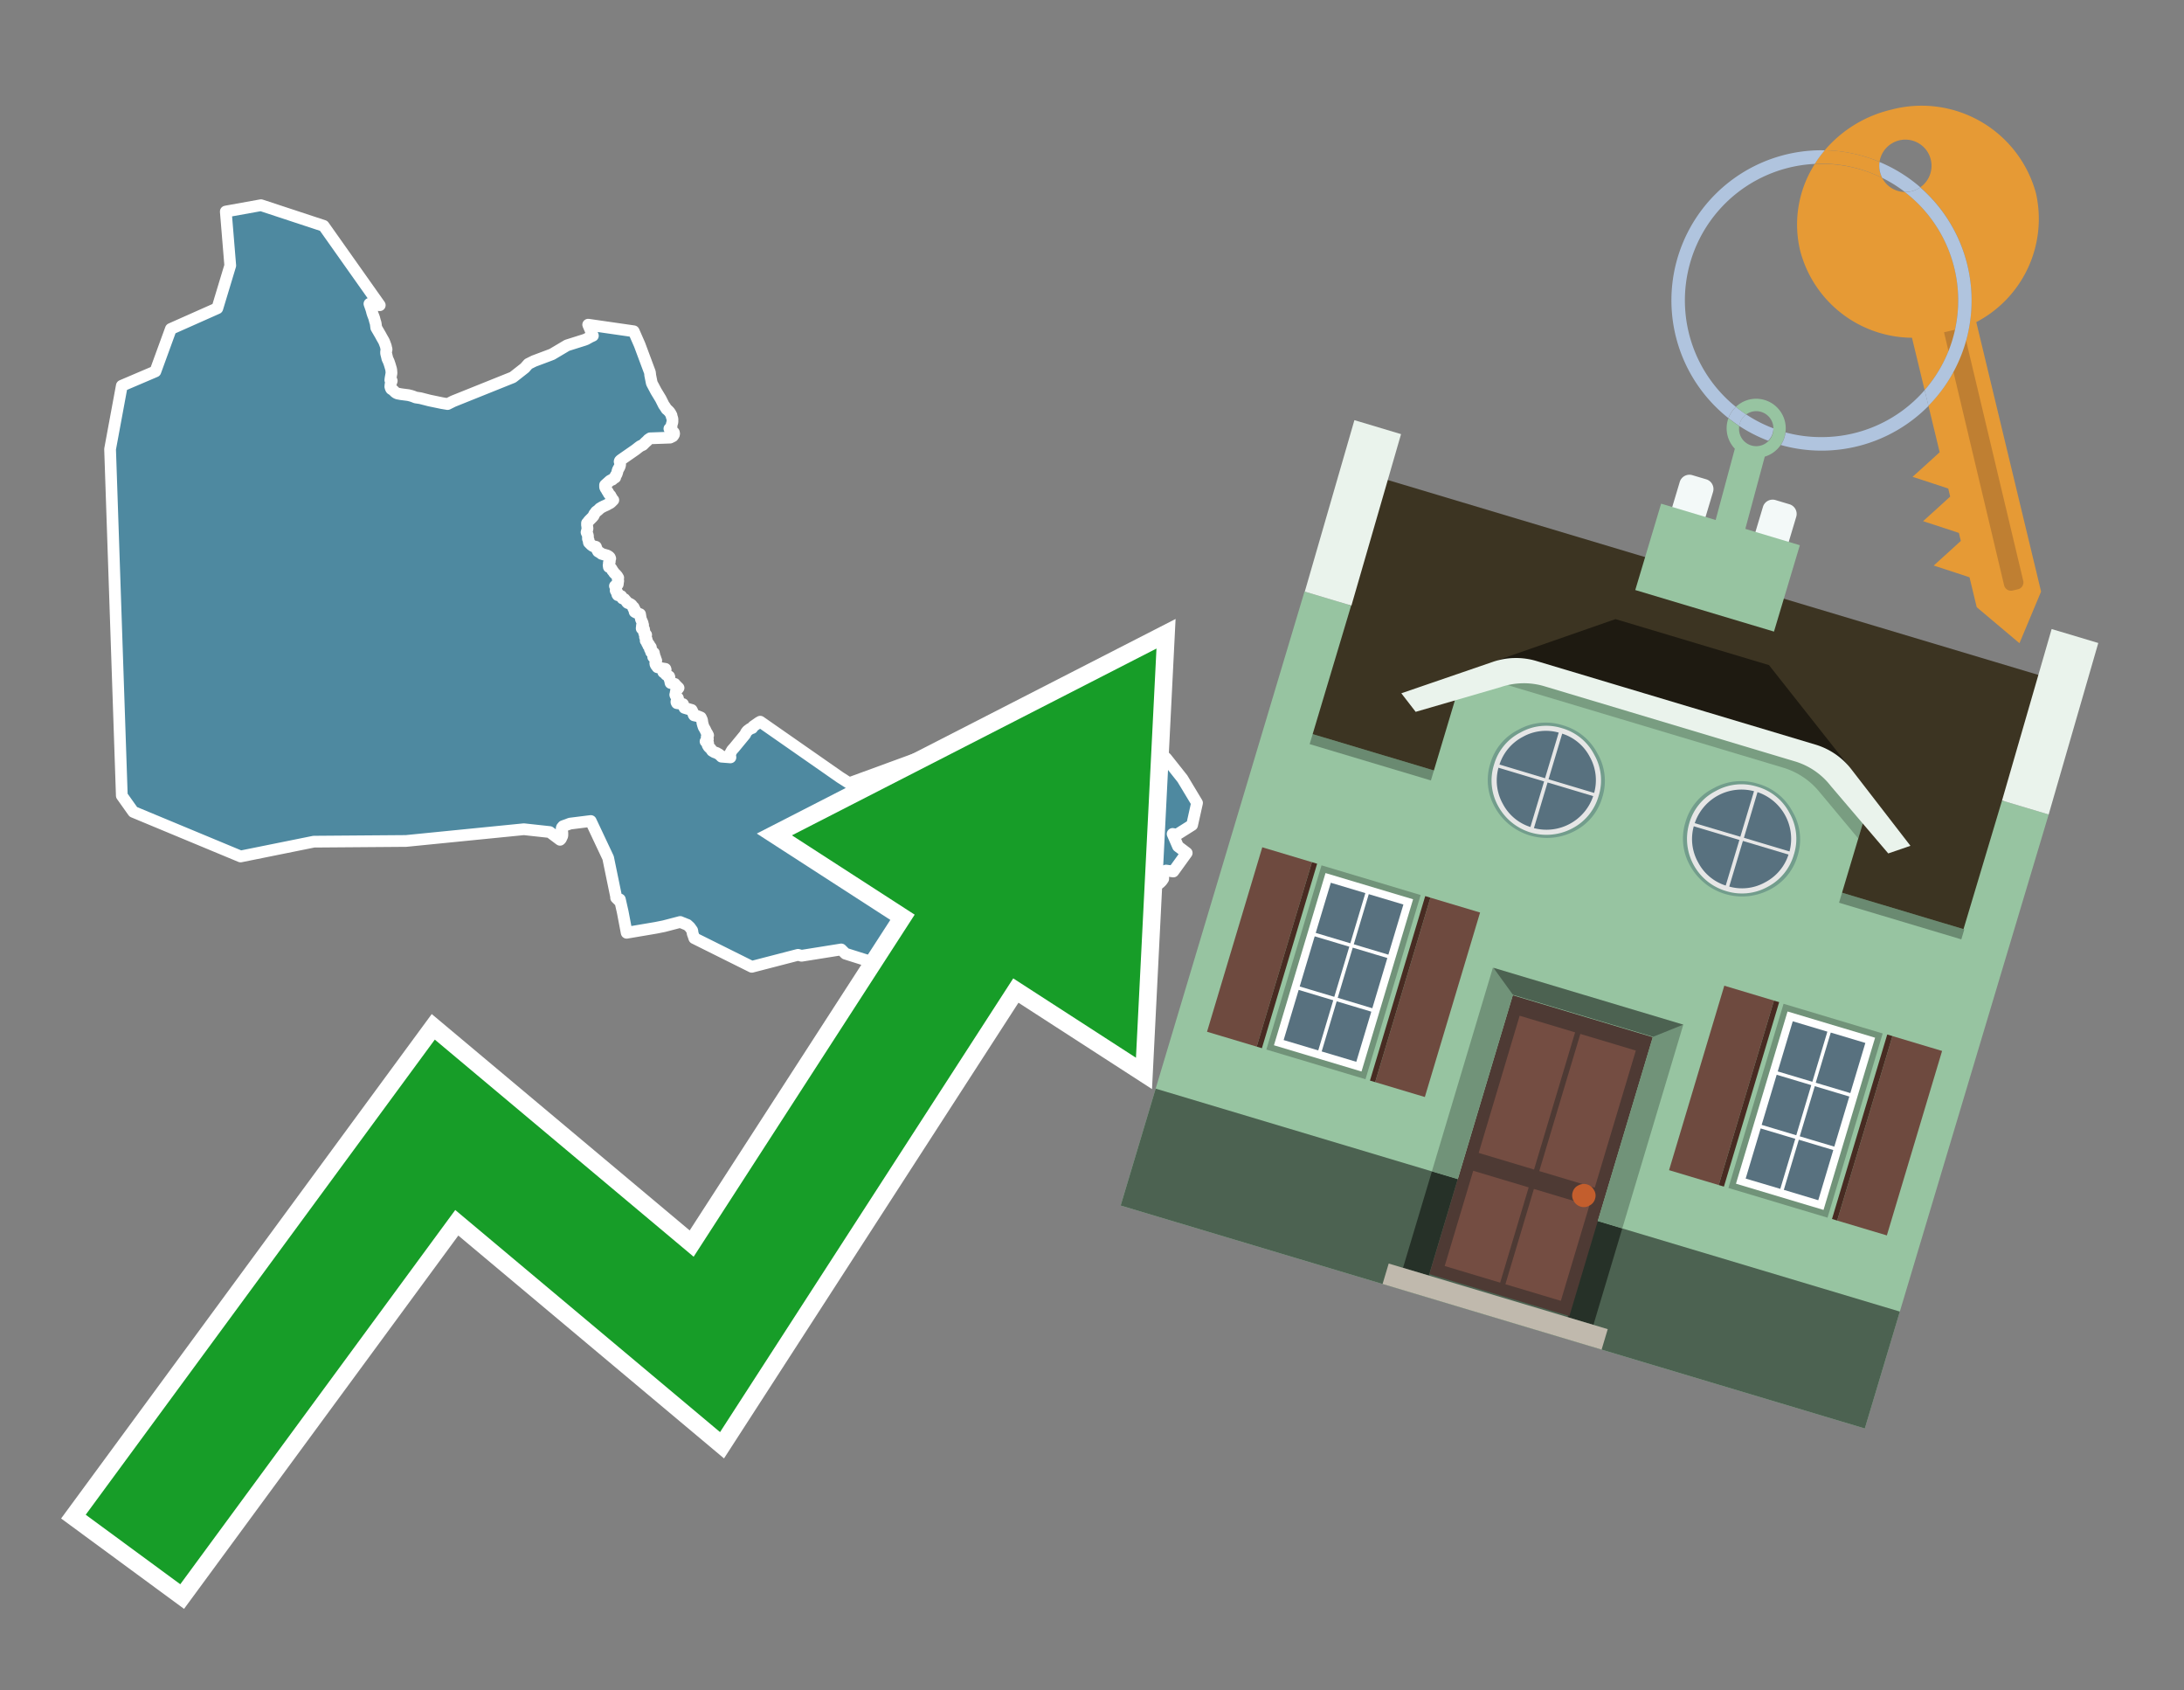 <svg id="Text" xmlns="http://www.w3.org/2000/svg" width="93.05" height="72" viewBox="0 0 93.05 72"><rect x="0" y="0" width="93.05" height="72" fill="#808080" stroke="none"/><polygon points="4.69,19.13 5.19,16.43 6.62,15.82 7.28,14.01 9.26,13.13 9.81,11.31 9.62,9.01 11.12,8.74 13.79,9.62 16.18,13 15.74,12.94 15.82,13.17 15.84,13.24 15.86,13.32 15.89,13.41 15.91,13.46 15.94,13.54 15.98,13.69 16,13.75 16.01,13.8 16.03,13.96 16.21,14.27 16.27,14.38 16.35,14.52 16.37,14.56 16.38,14.59 16.4,14.64 16.44,14.75 16.45,14.81 16.46,14.84 16.47,14.88 16.46,14.93 16.45,14.98 16.45,15.01 16.45,15.05 16.48,15.17 16.49,15.21 16.5,15.26 16.52,15.31 16.54,15.35 16.57,15.42 16.61,15.54 16.66,15.71 16.67,15.76 16.68,15.89 16.64,16.11 16.63,16.19 16.69,16.22 16.64,16.37 16.63,16.47 16.64,16.5 16.65,16.54 16.67,16.57 16.75,16.62 16.83,16.7 16.87,16.73 16.93,16.76 17.09,16.79 17.4,16.83 17.52,16.86 17.61,16.89 17.71,16.93 17.91,16.96 18.3,17.06 18.59,17.12 18.83,17.17 19.07,17.21 19.31,17.09 21.85,16.07 22.36,15.67 22.42,15.6 22.51,15.5 22.57,15.47 22.75,15.38 23.39,15.14 23.52,15.09 24.16,14.71 24.89,14.48 24.97,14.45 25.15,14.35 25.26,14.3 25.06,13.83 27,14.11 27.25,14.68 27.69,15.86 27.7,15.94 27.7,15.97 27.71,16.02 27.77,16.32 27.95,16.66 28.15,16.99 28.28,17.25 28.33,17.32 28.4,17.43 28.44,17.46 28.48,17.5 28.52,17.54 28.54,17.57 28.56,17.6 28.58,17.63 28.59,17.66 28.61,17.69 28.61,17.72 28.62,17.75 28.63,17.78 28.64,17.81 28.65,17.84 28.65,17.87 28.65,17.9 28.65,17.93 28.65,17.97 28.64,18.01 28.63,18.04 28.62,18.08 28.61,18.13 28.61,18.19 28.6,18.22 28.52,18.26 28.56,18.29 28.6,18.32 28.64,18.35 28.67,18.38 28.71,18.42 28.72,18.45 28.72,18.49 28.71,18.52 28.69,18.55 28.67,18.58 28.61,18.61 28.55,18.64 27.7,18.67 27.64,18.71 27.6,18.74 27.58,18.77 27.5,18.84 27.42,18.92 27.39,18.95 27.28,19 27.21,19.05 27.16,19.09 27.07,19.16 26.48,19.57 26.44,19.6 26.41,19.63 26.4,19.66 26.41,19.69 26.42,19.72 26.42,19.77 26.42,19.81 26.41,19.84 26.4,19.87 26.39,19.9 26.37,19.93 26.35,19.97 26.33,20 26.32,20.03 26.31,20.06 26.3,20.11 26.28,20.17 26.27,20.2 26.25,20.23 26.22,20.27 26.21,20.3 26.21,20.34 26.15,20.37 26.12,20.4 26.09,20.43 26.01,20.46 25.97,20.49 25.78,20.66 25.78,20.7 25.78,20.74 25.79,20.78 25.81,20.81 25.83,20.84 25.85,20.87 25.86,20.9 25.89,20.94 25.91,20.97 25.92,21 25.95,21.04 25.97,21.07 26.01,21.11 26.02,21.14 26.04,21.17 26.06,21.2 26.08,21.24 26.1,21.27 26.13,21.3 26.03,21.4 25.99,21.43 25.93,21.46 25.88,21.49 25.82,21.52 25.73,21.56 25.65,21.6 25.6,21.63 25.55,21.66 25.53,21.69 25.49,21.72 25.46,21.75 25.41,21.78 25.38,21.81 25.36,21.85 25.33,21.88 25.31,21.91 25.3,21.94 25.29,21.97 25.24,22.03 25.21,22.06 25.16,22.11 25.13,22.14 25.1,22.17 25.06,22.22 25.04,22.25 25.01,22.28 25.01,22.31 25.01,22.35 25.01,22.38 25.02,22.41 25.02,22.44 25.03,22.5 25.03,22.53 25.02,22.56 25.01,22.6 25,22.64 24.99,22.67 25,22.7 25.02,22.73 25.03,22.76 25.04,22.79 25.05,22.82 25.05,22.85 25.05,22.88 25.05,22.92 25.05,22.95 25.08,23.01 25.08,23.05 25.09,23.11 25.19,23.21 25.26,23.26 25.39,23.29 25.4,23.32 25.41,23.36 25.48,23.49 25.53,23.52 25.58,23.55 25.63,23.59 25.73,23.62 25.87,23.66 25.94,23.7 25.98,23.74 26,23.79 25.97,23.85 25.97,23.89 25.98,23.92 25.94,23.98 25.94,24.01 25.96,24.04 25.93,24.08 25.94,24.12 25.94,24.15 26.03,24.19 26.07,24.25 26.09,24.3 26.12,24.33 26.16,24.39 26.18,24.42 26.22,24.45 26.3,24.54 26.32,24.58 26.34,24.61 26.32,24.69 26.34,24.74 26.33,24.8 26.32,24.89 26.2,24.96 26.23,25 26.25,25.04 26.25,25.1 26.23,25.15 26.25,25.19 26.29,25.22 26.31,25.25 26.31,25.29 26.3,25.32 26.32,25.35 26.47,25.39 26.48,25.42 26.5,25.46 26.52,25.49 26.61,25.52 26.63,25.55 26.67,25.59 26.69,25.62 26.71,25.65 26.74,25.68 26.82,25.71 26.89,25.75 26.92,25.78 26.96,25.84 27,25.87 26.98,25.9 27.02,25.93 27.05,25.97 27.03,26.02 27.04,26.06 27.09,26.09 27.27,26.16 27.28,26.22 27.3,26.34 27.31,26.38 27.35,26.47 27.38,26.54 27.38,26.58 27.4,26.62 27.35,26.65 27.35,26.7 27.34,26.74 27.34,26.77 27.44,26.8 27.44,26.83 27.46,26.91 27.44,26.94 27.45,26.98 27.48,27.01 27.53,27.04 27.52,27.08 27.48,27.13 27.5,27.16 27.55,27.23 27.55,27.26 27.51,27.29 27.54,27.32 27.59,27.35 27.57,27.4 27.59,27.43 27.66,27.46 27.62,27.5 27.7,27.53 27.73,27.57 27.7,27.62 27.69,27.65 27.76,27.68 27.75,27.73 27.74,27.77 27.86,27.81 27.84,27.84 27.81,27.87 27.88,27.9 27.88,27.94 27.83,27.98 27.92,28.02 27.92,28.08 27.95,28.11 27.96,28.14 27.95,28.18 27.92,28.23 27.92,28.27 27.93,28.3 27.95,28.34 27.99,28.39 28.01,28.42 28.17,28.46 28.35,28.49 28.36,28.52 28.35,28.55 28.25,28.58 28.26,28.63 28.32,28.67 28.38,28.74 28.46,28.78 28.51,28.81 28.52,28.84 28.51,28.88 28.52,28.91 28.55,28.98 28.56,29.05 28.57,29.09 28.75,29.13 28.77,29.16 28.83,29.22 28.91,29.3 28.88,29.34 28.81,29.37 28.8,29.45 28.79,29.49 28.78,29.56 28.77,29.59 28.78,29.62 28.82,29.67 28.85,29.7 28.88,29.73 28.89,29.76 28.86,29.79 28.85,29.82 28.82,29.88 28.82,29.91 28.84,29.95 29.1,29.99 29.16,30.15 29.26,30.18 29.47,30.24 29.52,30.34 29.55,30.44 29.57,30.47 29.71,30.5 29.79,30.53 29.86,30.56 29.91,30.67 29.93,30.81 29.94,30.84 29.95,30.88 29.96,30.91 29.98,30.97 30.04,31.07 30.09,31.18 30.13,31.24 30.17,31.32 30.13,31.36 30.11,31.39 30.13,31.42 30.15,31.45 30.16,31.48 30.12,31.52 30.06,31.58 30.11,31.62 30.17,31.65 30.16,31.71 30.15,31.74 30.18,31.79 30.2,31.82 30.27,31.88 30.34,31.98 30.44,32.04 30.53,32.07 30.65,32.14 30.7,32.19 30.74,32.23 31.12,32.26 31.1,32.11 31.19,31.95 31.28,31.85 31.75,31.28 31.78,31.21 31.84,31.13 31.96,31.04 32.05,31.01 32.09,30.94 32.32,30.78 32.39,30.74 35.79,33.11 36.18,33.36 47,29.4 47.45,30.04 47.48,30.07 47.72,30.38 47.9,30.6 47.94,30.64 49.69,32.3 50.38,33.17 51,34.2 50.79,35.14 50.14,35.55 49.96,35.52 50.19,36.05 50.56,36.33 49.99,37.12 49.68,37.08 49.35,37.19 49.34,37.23 49.44,37.32 49.54,37.37 49.56,37.4 49.56,37.43 49.52,37.49 49.49,37.53 49.46,37.56 49.42,37.6 49.27,37.71 49.2,37.77 49.1,37.86 49.12,37.89 49.14,37.92 49.19,37.98 49.18,38.01 49,38.08 48.89,38.11 48.86,38.05 47.45,38.37 45.18,38.52 44.15,38.48 44.18,38.78 44.25,38.87 44.43,38.96 45,39.42 45.29,39.7 45.14,40 44.69,40.77 44.65,40.74 44.45,40.56 44.39,40.51 44.34,40.47 44.09,40.21 43.77,39.88 43.49,39.59 43.29,39.79 43.23,39.93 43.13,40.05 43.06,40.1 43.04,40.13 43.02,40.16 43.09,40.24 43.14,40.27 43.17,40.3 43.18,40.33 43.2,40.36 43.22,40.39 42.81,40.8 42.81,40.84 42.85,40.87 42.85,40.93 42.36,40.9 42.37,40.99 42.37,41.03 42.36,41.07 42.33,41.12 42.32,41.15 42.33,41.21 42.35,41.25 42.38,41.29 42.38,41.34 42.13,41.46 42.08,41.54 41.89,41.87 41.73,42.17 41.7,42.23 41.65,42.27 41.57,42.32 41.55,42.35 41.52,42.39 41.47,42.47 41.38,42.55 41.36,42.58 41.3,42.67 41.28,42.72 41.26,42.77 41.26,42.82 41.27,42.86 41.27,42.89 41.3,42.92 41.56,42.97 41.58,43.01 41.54,43.06 41.44,43.13 41.32,43.22 41.2,43.19 40.22,43.26 39.99,43.16 39.28,42.5 39.19,42.42 39.04,42.2 38.96,42.04 38.76,41.74 38.71,41.68 38.66,41.64 38.52,41.49 38.44,41.41 38.39,41.37 36.02,40.62 35.84,40.44 34.15,40.71 34,40.67 32.03,41.18 29.58,39.96 29.54,39.84 29.51,39.76 29.5,39.67 29.49,39.63 29.44,39.56 29.39,39.49 29.28,39.39 29.2,39.36 29.13,39.33 29.05,39.3 28.98,39.27 28.29,39.45 27.94,39.52 26.7,39.73 26.53,38.84 26.41,38.31 26.42,38.41 26.25,38.24 26.25,38.18 26.24,38.14 25.91,36.54 25.17,34.97 24.29,35.08 23.99,35.19 23.94,35.25 23.93,35.29 23.94,35.38 23.96,35.47 23.96,35.59 23.95,35.62 23.92,35.68 23.91,35.71 23.89,35.74 23.86,35.77 23.42,35.44 22.32,35.32 17.3,35.82 13.37,35.85 10.25,36.48 5.68,34.58 5.19,33.89 " fill="#4e89a0" stroke="#fff" stroke-linejoin="round" stroke-width="0.5"/><polygon points="49.272 27.624 33.741 35.58 38.97 38.959 29.553 53.529 18.525 44.281 3.652 64.518 7.681 67.479 19.396 51.538 30.678 60.999 43.169 41.673 48.398 45.053 49.272 27.624" fill="none" stroke="#fff" stroke-miterlimit="10" stroke-width="1.5"/><polygon points="49.272 27.624 33.741 35.58 38.97 38.959 29.553 53.529 18.525 44.281 3.652 64.518 7.681 67.479 19.396 51.538 30.678 60.999 43.169 41.673 48.398 45.053 49.272 27.624" fill="#179d28"/><path d="M80.19,7.577a1.16,1.16,0,0,1-.094-.251,1.114,1.114,0,0,1-.018-.429A6.367,6.367,0,0,0,77.743,6.4a5.269,5.269,0,0,0-.423.577c.1,0,.192-.007.288-.007A5.794,5.794,0,0,1,80.19,7.577Z" fill="#e69a35"/><path d="M77.608,6.4A6.394,6.394,0,0,0,73.64,17.81a1.26,1.26,0,0,1,.317-.48A5.821,5.821,0,0,1,77.32,6.981a5.269,5.269,0,0,1,.423-.577Z" fill="#b0c4de"/><path d="M84.2,13.72a4.962,4.962,0,0,0,2.545-5.48,5.047,5.047,0,0,0-6.179-3.566A5.322,5.322,0,0,0,77.743,6.4a6.367,6.367,0,0,1,2.335.493,1.114,1.114,0,1,1,1.736,1.084,6.392,6.392,0,0,1,.347,9.3l.479,1.985-.438.4-.716.648.92.3.6.2.082.341-.438.4-.716.648.92.3.605.2.082.341-.438.4-.716.649.92.3.605.2.307,1.274,1.821,1.534.921-2.2Z" fill="#e69a35"/><path d="M81.154,8.179a1.115,1.115,0,0,1-.964-.6,5.794,5.794,0,0,0-2.582-.6c-.1,0-.192,0-.288.007a4.783,4.783,0,0,0-.625,3.685,4.962,4.962,0,0,0,4.765,3.715L82,16.617a5.82,5.82,0,0,0-.846-8.438Z" fill="#e69a35"/><path d="M74.1,18.142a6.386,6.386,0,0,0,1.232.63.73.73,0,0,0,.224-.527h0a5.783,5.783,0,0,1-1.159-.593A.733.733,0,0,0,74.1,18.142Z" fill="#b0c4de"/><path d="M74.4,17.652q-.228-.152-.44-.322a1.26,1.26,0,0,0-.317.48c.148.117.3.228.46.332A.733.733,0,0,1,74.4,17.652Z" fill="#b0c4de"/><path d="M74.824,16.984a1.257,1.257,0,0,0-.867.346c.141.114.288.222.44.322a.731.731,0,0,1,1.159.593h0a.732.732,0,1,1-1.463,0,.7.7,0,0,1,.007-.1c-.158-.1-.312-.215-.46-.332a1.258,1.258,0,0,0,.273,1.3l-.979,3.635,1.275.341.98-3.639a1.266,1.266,0,0,0,.681-.5,1.249,1.249,0,0,0,.2-.538,1.328,1.328,0,0,0,.012-.168A1.262,1.262,0,0,0,74.824,16.984Z" fill="#97c4a1"/><path d="M85.974,25.1l-.226.053a.3.3,0,0,1-.362-.223l-2.56-10.777.81-.193L86.2,24.736A.3.3,0,0,1,85.974,25.1Z" fill="#bf7f32"/><path d="M80.1,7.326a1.16,1.16,0,0,0,.094.251,5.833,5.833,0,0,1,.964.6,1.137,1.137,0,0,0,.287-.031,1.108,1.108,0,0,0,.373-.167A6.371,6.371,0,0,0,80.078,6.9,1.114,1.114,0,0,0,80.1,7.326Z" fill="#b0c4de"/><path d="M77.608,18.618a5.836,5.836,0,0,1-1.534-.2,1.24,1.24,0,0,1-.2.537,6.4,6.4,0,0,0,6.291-1.666L82,16.617A5.807,5.807,0,0,1,77.608,18.618Z" fill="#b0c4de"/><path d="M81.814,7.981a1.108,1.108,0,0,1-.373.167,1.137,1.137,0,0,1-.287.031A5.82,5.82,0,0,1,82,16.617l.161.667a6.392,6.392,0,0,0-.347-9.3Z" fill="#b0c4de"/><polygon points="83.79 39.753 55.78 31.364 58.988 20.404 86.964 28.783 83.79 39.753 83.79 39.753" fill="#3c3422" fill-rule="evenodd"/><polygon points="81.705 53.32 87.284 34.692 85.297 34.097 83.656 39.575 55.926 31.269 57.567 25.791 55.579 25.196 47.746 51.348 79.451 60.844 81.705 53.32" fill="#97c4a1" fill-rule="evenodd"/><rect x="69.522" y="21.148" width="0.444" height="28.983" transform="translate(15.592 92.226) rotate(-73.326)" opacity="0.3"/><polygon points="87.284 34.692 85.297 34.097 87.411 26.793 89.398 27.388 87.284 34.692 87.284 34.692" fill="#eaf3ec" fill-rule="evenodd"/><polygon points="57.578 25.794 55.591 25.199 57.705 17.896 59.692 18.491 57.578 25.794 57.578 25.794" fill="#eaf3ec" fill-rule="evenodd"/><polygon points="79.451 60.844 80.943 55.865 49.238 46.369 47.747 51.348 79.451 60.844 79.451 60.844" fill="#4c6251" fill-rule="evenodd"/><path d="M71.566,20.528l-.522,1.743,1.418.425.523-1.744a.432.432,0,0,0-.289-.536l-.593-.177A.431.431,0,0,0,71.566,20.528Z" fill="#f3f9f8" fill-rule="evenodd"/><path d="M75.111,21.589l-.522,1.743,1.418.425.522-1.743a.43.43,0,0,0-.289-.536l-.593-.178A.43.43,0,0,0,75.111,21.589Z" fill="#f3f9f8" fill-rule="evenodd"/><polygon points="75.368 28.329 68.829 26.37 63.807 28.121 78.733 32.591 75.368 28.329" fill="#1e1a11"/><polygon points="78.248 32.422 64.442 28.287 62.236 28.998 60.064 36.247 77.453 41.455 79.651 34.116 78.248 32.422" fill="#97c4a1"/><path d="M77.74,32.516S65.088,28.725,65,28.7l-.938.43,11.892,3.562a3.175,3.175,0,0,1,1.532,1l1.685,2.02.327-1.09Z" fill-rule="evenodd" opacity="0.2"/><path d="M77.35,31.716,65.458,28.154a3.041,3.041,0,0,0-1.854.037l-3.9,1.339.611.79,3.626-1.054a3.045,3.045,0,0,1,1.855-.037l10.673,3.2A3.028,3.028,0,0,1,78,33.477l2.45,2.874.945-.325-2.518-3.26A3.036,3.036,0,0,0,77.35,31.716Z" fill="#eaf3ec"/><polygon points="76.683 23.223 70.773 21.453 69.671 25.132 75.581 26.902 76.683 23.223 76.683 23.223" fill="#97c4a1" fill-rule="evenodd"/><g id="Symbol_9_0_Layer2_0_MEMBER_8_MEMBER_21_MEMBER_0_FILL" data-name="Symbol 9 0 Layer2 0 MEMBER 8 MEMBER 21 MEMBER 0 FILL"><path d="M66.584,30.892a2.39,2.39,0,0,0-1.891.189,2.317,2.317,0,0,0-1.2,1.448A2.345,2.345,0,0,0,63.7,34.4a2.528,2.528,0,0,0,3.367,1.008,2.339,2.339,0,0,0,1.2-1.447,2.313,2.313,0,0,0-.208-1.87A2.394,2.394,0,0,0,66.584,30.892Z" fill="#729d8c"/></g><g id="Symbol_9_0_Layer2_0_MEMBER_8_MEMBER_21_MEMBER_1_FILL" data-name="Symbol 9 0 Layer2 0 MEMBER 8 MEMBER 21 MEMBER 1 FILL"><path d="M66.547,31.016a2.241,2.241,0,0,0-1.769.185,2.213,2.213,0,0,0-1.127,1.376,2.239,2.239,0,0,0,.185,1.768,2.341,2.341,0,0,0,3.145.942,2.234,2.234,0,0,0,1.126-1.376,2.207,2.207,0,0,0-.185-1.768A2.237,2.237,0,0,0,66.547,31.016Z" fill="#e6e6e6"/></g><g id="Symbol_9_0_Layer2_0_MEMBER_8_MEMBER_21_MEMBER_2_MEMBER_0_FILL" data-name="Symbol 9 0 Layer2 0 MEMBER 8 MEMBER 21 MEMBER 2 MEMBER 0 FILL"><path d="M65.787,33.284,63.843,32.7a2.036,2.036,0,0,0,.186,1.539,2.015,2.015,0,0,0,1.175.986Z" fill="#58717f"/></g><g id="Symbol_9_0_Layer2_0_MEMBER_8_MEMBER_21_MEMBER_2_MEMBER_1_FILL" data-name="Symbol 9 0 Layer2 0 MEMBER 8 MEMBER 21 MEMBER 2 MEMBER 1 FILL"><path d="M65.827,33.148l.582-1.944a2.01,2.01,0,0,0-1.523.178,2.037,2.037,0,0,0-1,1.183Z" fill="#58717f"/></g><g id="Symbol_9_0_Layer2_0_MEMBER_8_MEMBER_21_MEMBER_2_MEMBER_2_FILL" data-name="Symbol 9 0 Layer2 0 MEMBER 8 MEMBER 21 MEMBER 2 MEMBER 2 FILL"><path d="M67.878,33.91l-1.943-.582-.582,1.944a2.1,2.1,0,0,0,2.525-1.362Z" fill="#58717f"/></g><g id="Symbol_9_0_Layer2_0_MEMBER_8_MEMBER_21_MEMBER_2_MEMBER_3_FILL" data-name="Symbol 9 0 Layer2 0 MEMBER 8 MEMBER 21 MEMBER 2 MEMBER 3 FILL"><path d="M66.558,31.249l-.582,1.943,1.943.582a2.031,2.031,0,0,0-.186-1.539A2.009,2.009,0,0,0,66.558,31.249Z" fill="#58717f"/></g><g id="Symbol_9_0_Layer2_0_MEMBER_8_MEMBER_21_MEMBER_0_FILL-2" data-name="Symbol 9 0 Layer2 0 MEMBER 8 MEMBER 21 MEMBER 0 FILL"><path d="M74.9,33.384a2.4,2.4,0,0,0-1.891.189,2.316,2.316,0,0,0-1.2,1.448,2.341,2.341,0,0,0,.209,1.87A2.527,2.527,0,0,0,75.387,37.9a2.345,2.345,0,0,0,1.2-1.447,2.314,2.314,0,0,0-.209-1.87A2.389,2.389,0,0,0,74.9,33.384Z" fill="#729d8c"/></g><g id="Symbol_9_0_Layer2_0_MEMBER_8_MEMBER_21_MEMBER_1_FILL-2" data-name="Symbol 9 0 Layer2 0 MEMBER 8 MEMBER 21 MEMBER 1 FILL"><path d="M74.867,33.508a2.239,2.239,0,0,0-1.768.185,2.21,2.21,0,0,0-1.127,1.376,2.316,2.316,0,0,0,1.564,2.883,2.261,2.261,0,0,0,1.765-.173A2.237,2.237,0,0,0,76.428,36.4a2.209,2.209,0,0,0-.185-1.769A2.239,2.239,0,0,0,74.867,33.508Z" fill="#e6e6e6"/></g><g id="Symbol_9_0_Layer2_0_MEMBER_8_MEMBER_21_MEMBER_2_MEMBER_0_FILL-2" data-name="Symbol 9 0 Layer2 0 MEMBER 8 MEMBER 21 MEMBER 2 MEMBER 0 FILL"><path d="M74.107,35.776l-1.943-.582a2.031,2.031,0,0,0,.186,1.539,2.009,2.009,0,0,0,1.175.986Z" fill="#58717f"/></g><g id="Symbol_9_0_Layer2_0_MEMBER_8_MEMBER_21_MEMBER_2_MEMBER_1_FILL-2" data-name="Symbol 9 0 Layer2 0 MEMBER 8 MEMBER 21 MEMBER 2 MEMBER 1 FILL"><path d="M74.148,35.64,74.73,33.7a2.1,2.1,0,0,0-2.525,1.362Z" fill="#58717f"/></g><g id="Symbol_9_0_Layer2_0_MEMBER_8_MEMBER_21_MEMBER_2_MEMBER_2_FILL-2" data-name="Symbol 9 0 Layer2 0 MEMBER 8 MEMBER 21 MEMBER 2 MEMBER 2 FILL"><path d="M76.2,36.4l-1.943-.582-.582,1.944a2.015,2.015,0,0,0,1.523-.178A2.036,2.036,0,0,0,76.2,36.4Z" fill="#58717f"/></g><g id="Symbol_9_0_Layer2_0_MEMBER_8_MEMBER_21_MEMBER_2_MEMBER_3_FILL-2" data-name="Symbol 9 0 Layer2 0 MEMBER 8 MEMBER 21 MEMBER 2 MEMBER 3 FILL"><path d="M74.879,33.741,74.3,35.684l1.943.582a2.1,2.1,0,0,0-1.361-2.525Z" fill="#58717f"/></g><polygon points="51.426 43.946 53.542 44.58 55.896 36.723 53.78 36.089 51.426 43.946 51.426 43.946" fill="#6e4a3f" fill-rule="evenodd"/><polygon points="53.542 44.58 53.764 44.647 56.117 36.789 55.896 36.723 53.542 44.58 53.542 44.58" fill="#482b22" fill-rule="evenodd"/><polygon points="60.706 46.726 58.59 46.092 60.943 38.235 63.059 38.868 60.706 46.726 60.706 46.726" fill="#6e4a3f" fill-rule="evenodd"/><polygon points="58.59 46.092 58.368 46.026 60.722 38.168 60.943 38.235 58.59 46.092 58.59 46.092" fill="#482b22" fill-rule="evenodd"/><rect x="53.146" y="39.209" width="8.19" height="4.408" transform="translate(1.145 84.365) rotate(-73.326)" fill="#719379"/><polygon points="60.205 38.304 56.474 37.187 54.277 44.522 58.008 45.639 60.205 38.304 60.205 38.304" fill="#fff" fill-rule="evenodd"/><path d="M59.792,38.527l-.64,2.136-1.474-.442.639-2.135,1.475.441Zm-1.621-.485-.64,2.136-1.474-.442L56.7,37.6l1.474.442Zm-2.158,1.84,1.475.441-.64,2.136-1.474-.441.639-2.136Zm-.683,2.282,1.474.441-.639,2.136L54.69,44.3l.64-2.135Zm.981,2.621.639-2.136,1.475.442-.64,2.135-1.474-.441Zm2.158-1.84L56.994,42.5l.64-2.136,1.474.442-.639,2.136Z" fill="#58717f" fill-rule="evenodd"/><polygon points="80.39 52.621 78.274 51.988 80.628 44.13 82.743 44.764 80.39 52.621 80.39 52.621" fill="#6e4a3f" fill-rule="evenodd"/><polygon points="78.274 51.988 78.053 51.921 80.406 44.064 80.628 44.13 78.274 51.988 78.274 51.988" fill="#482b22" fill-rule="evenodd"/><polygon points="71.111 49.842 73.227 50.476 75.58 42.619 73.464 41.985 71.111 49.842 71.111 49.842" fill="#6e4a3f" fill-rule="evenodd"/><polygon points="73.227 50.476 73.448 50.542 75.802 42.685 75.58 42.619 73.227 50.476 73.227 50.476" fill="#482b22" fill-rule="evenodd"/><rect x="72.83" y="45.105" width="8.19" height="4.408" transform="translate(9.534 107.426) rotate(-73.326)" fill="#719379"/><polygon points="76.159 43.083 79.889 44.2 77.692 51.535 73.962 50.418 76.159 43.083 76.159 43.083" fill="#fff" fill-rule="evenodd"/><path d="M76.381,43.5l1.475.442-.64,2.135-1.475-.441.64-2.136ZM78,43.981l1.474.442-.64,2.136-1.474-.442L78,43.981Zm.791,2.724-.64,2.135L76.679,48.4l.64-2.136,1.474.442Zm-.684,2.282-.639,2.135L76,50.68l.64-2.135,1.474.442Zm-2.26,1.65L74.375,50.2l.639-2.135,1.475.441-.64,2.136Zm-.791-2.724.64-2.135,1.474.441-.639,2.136-1.475-.442Z" fill="#58717f" fill-rule="evenodd"/><polygon points="67.888 56.431 69.118 52.323 68.019 51.994 66.789 56.102 67.888 56.431 67.888 56.431" fill="#263128" fill-rule="evenodd"/><polygon points="60.877 54.331 62.108 50.223 61.007 49.894 59.776 54.002 60.877 54.331 60.877 54.331" fill="#263128" fill-rule="evenodd"/><g id="Symbol_9_0_Layer2_0_MEMBER_8_MEMBER_12_MEMBER_0_FILL" data-name="Symbol 9 0 Layer2 0 MEMBER 8 MEMBER 12 MEMBER 0 FILL"><path d="M70.418,44.178l-5.965-1.786L60.9,54.27l5.964,1.786Z" fill="#4e3a34"/></g><g id="Symbol_9_0_Layer2_0_MEMBER_8_MEMBER_12_MEMBER_1_MEMBER_0_FILL" data-name="Symbol 9 0 Layer2 0 MEMBER 8 MEMBER 12 MEMBER 1 MEMBER 0 FILL"><path d="M65.358,49.815l1.75-5.843-2.363-.708L63,49.107Z" fill="#744d42"/></g><g id="Symbol_9_0_Layer2_0_MEMBER_8_MEMBER_12_MEMBER_1_MEMBER_1_FILL" data-name="Symbol 9 0 Layer2 0 MEMBER 8 MEMBER 12 MEMBER 1 MEMBER 1 FILL"><path d="M67.331,44.039l-1.75,5.842,2.364.708,1.75-5.842Z" fill="#744d42"/></g><g id="Symbol_9_0_Layer2_0_MEMBER_8_MEMBER_12_MEMBER_2_MEMBER_0_FILL" data-name="Symbol 9 0 Layer2 0 MEMBER 8 MEMBER 12 MEMBER 2 MEMBER 0 FILL"><path d="M63.915,54.633l1.215-4.058-2.363-.707-1.215,4.057Z" fill="#744d42"/></g><g id="Symbol_9_0_Layer2_0_MEMBER_8_MEMBER_12_MEMBER_2_MEMBER_1_FILL" data-name="Symbol 9 0 Layer2 0 MEMBER 8 MEMBER 12 MEMBER 2 MEMBER 1 FILL"><path d="M66.5,55.407l1.215-4.057-2.363-.708L64.138,54.7Z" fill="#744d42"/></g><g id="Symbol_9_0_Layer2_0_MEMBER_8_MEMBER_13_FILL" data-name="Symbol 9 0 Layer2 0 MEMBER 8 MEMBER 13 FILL"><path d="M67.959,51.058a.439.439,0,0,0-.045-.367.487.487,0,0,0-.669-.2.445.445,0,0,0-.239.282.457.457,0,0,0,.041.378.481.481,0,0,0,.293.242.459.459,0,0,0,.377-.042A.453.453,0,0,0,67.959,51.058Z" fill="#c35e2d"/></g><g id="Symbol_9_0_Layer2_0_MEMBER_8_MEMBER_14_FILL" data-name="Symbol 9 0 Layer2 0 MEMBER 8 MEMBER 14 FILL"><path d="M64.557,42.047l-.951-.833-2.6,8.68,1.1.329Z" fill="#719379"/></g><g id="Symbol_9_0_Layer2_0_MEMBER_8_MEMBER_15_FILL" data-name="Symbol 9 0 Layer2 0 MEMBER 8 MEMBER 15 FILL"><path d="M71.718,43.643l-1.2.19L68.072,52.01l1.046.313Z" fill="#719379"/></g><g id="Symbol_9_0_Layer2_0_MEMBER_8_MEMBER_16_FILL" data-name="Symbol 9 0 Layer2 0 MEMBER 8 MEMBER 16 FILL"><path d="M63.627,41.22l.836,1.156,5.961,1.786,1.294-.519Z" fill="#4c6251"/></g><polygon points="58.905 54.69 59.166 53.819 68.498 56.614 68.237 57.485 58.905 54.69 58.905 54.69" fill="#c0b9ad" fill-rule="evenodd"/></svg>